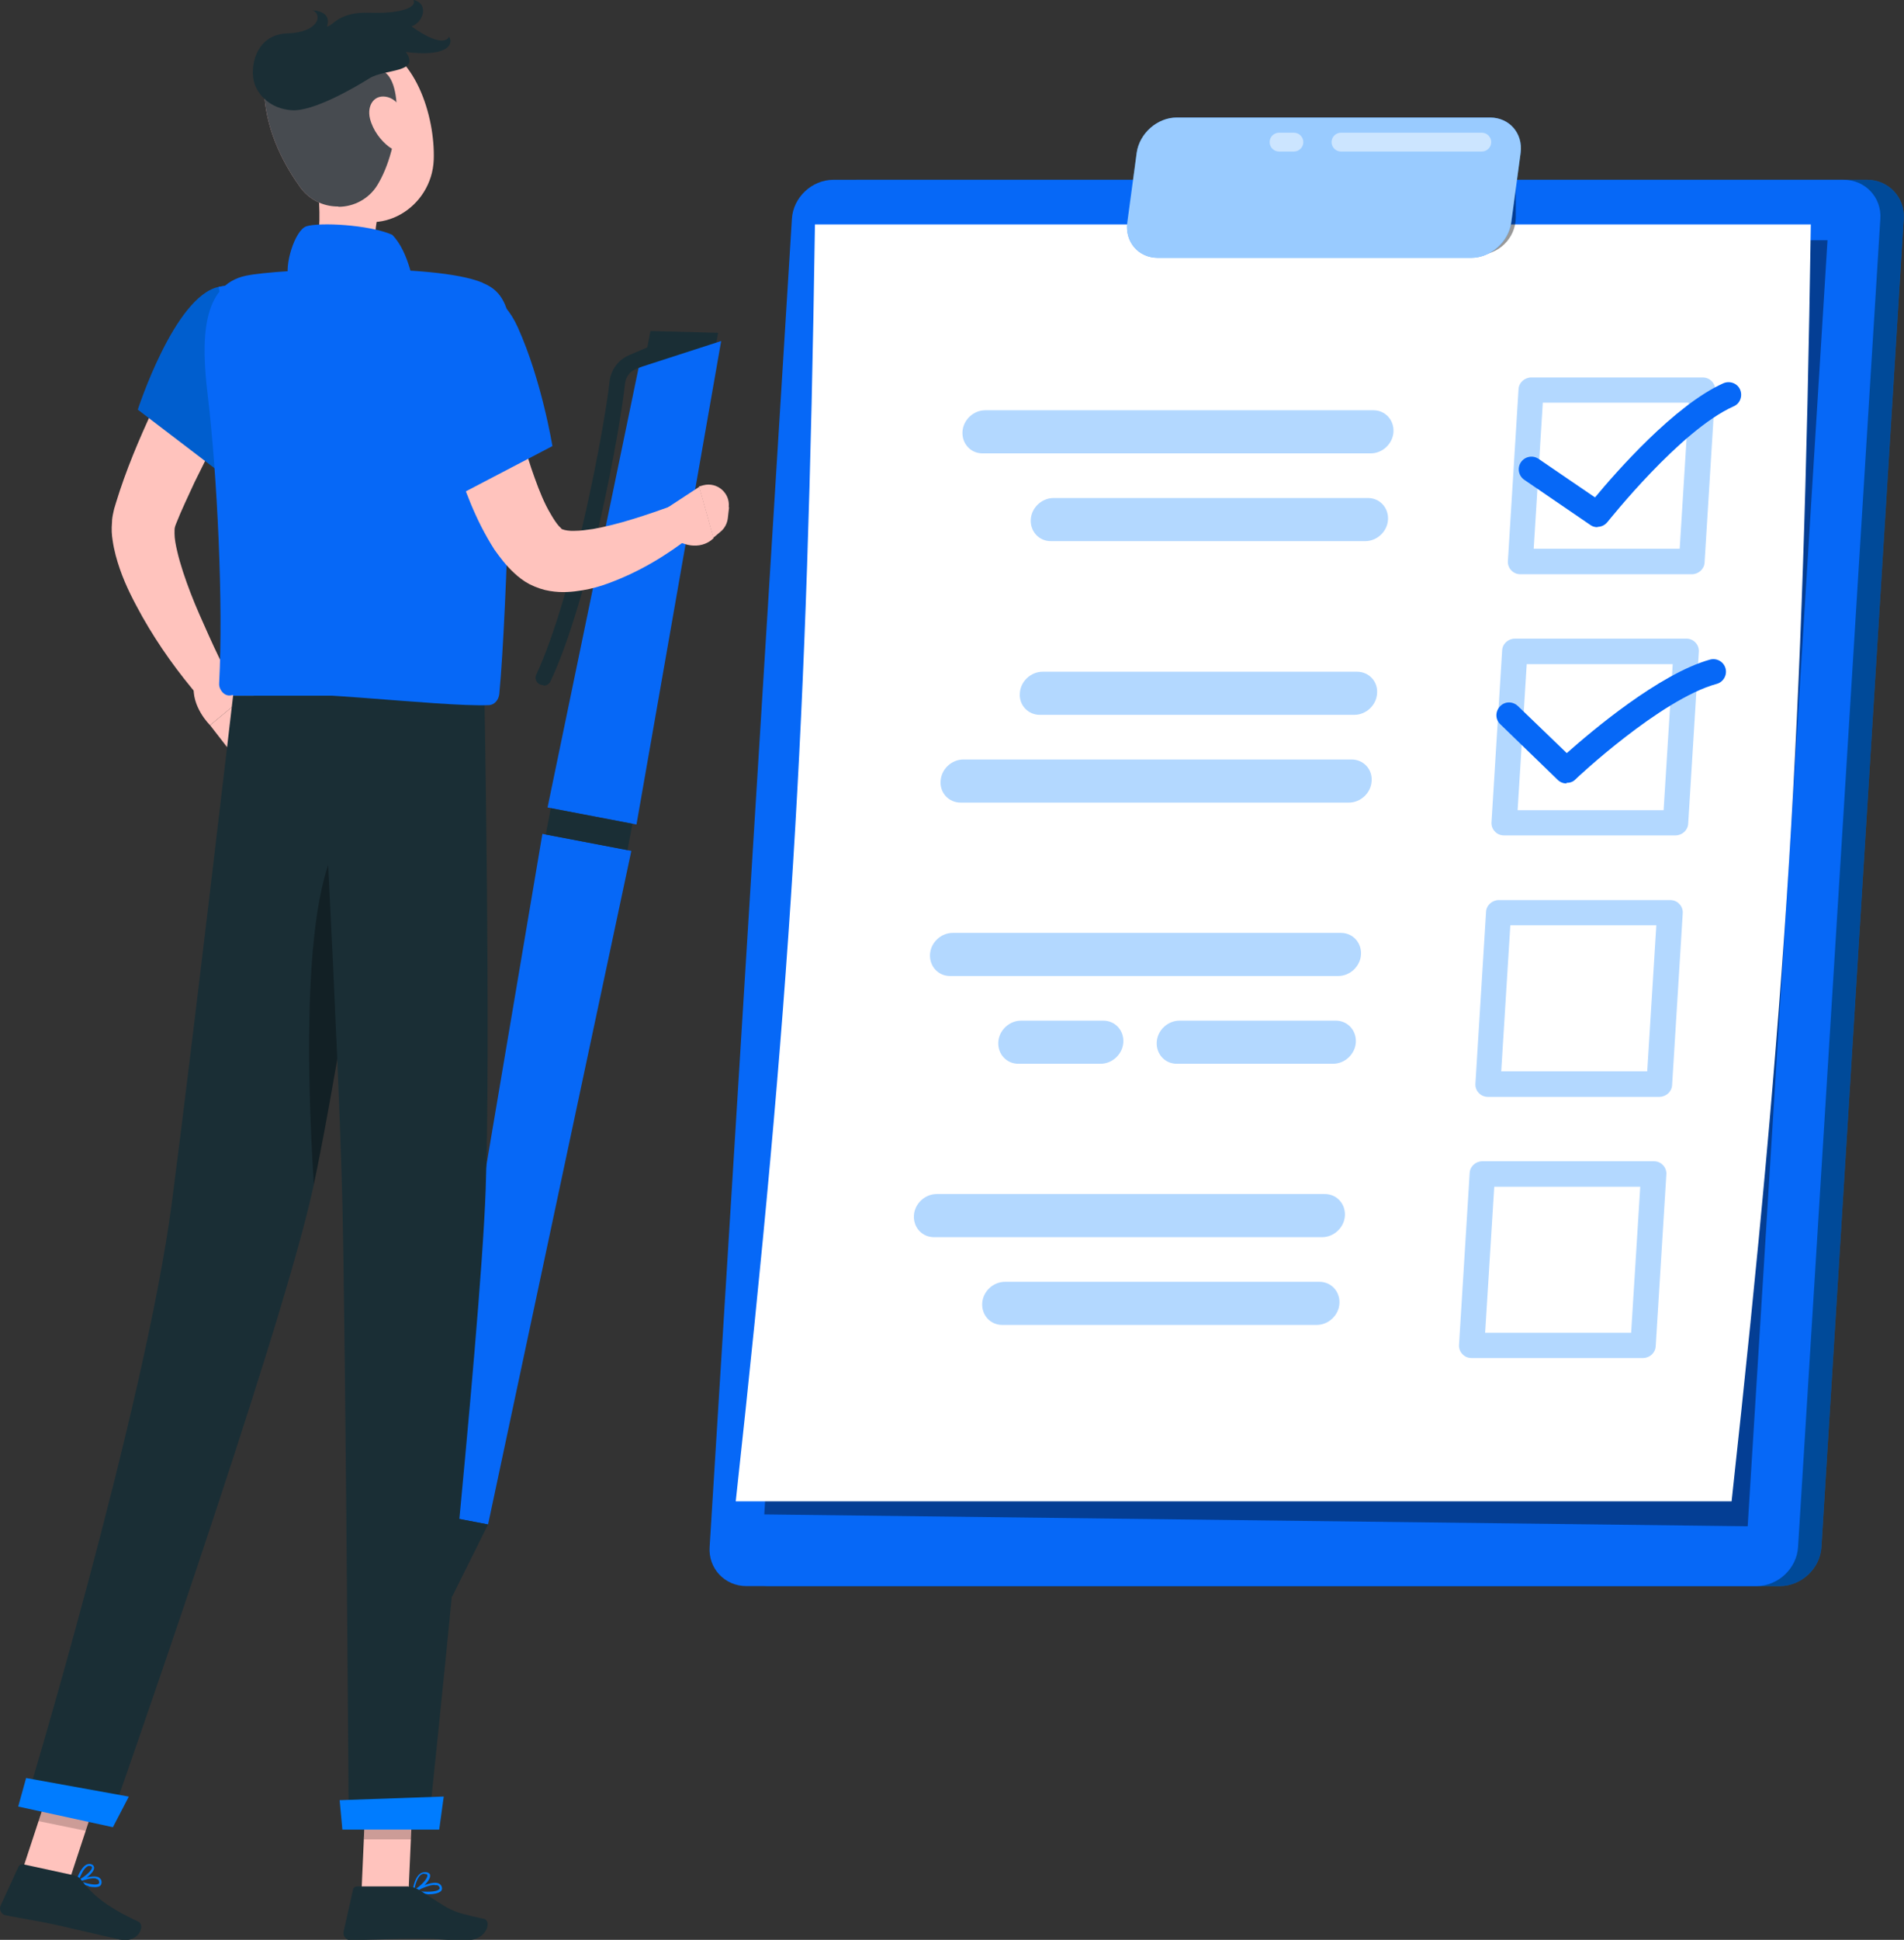 <?xml version="1.0" encoding="UTF-8"?>
<svg id="_Слой_2" data-name="Слой 2" xmlns="http://www.w3.org/2000/svg" viewBox="0 0 62.73 63.88">
  <rect x="0" y="0" width="62.73" height="63.88" fill="#333333" stroke="none"/>
  <defs>
    <style>
      .cls-1, .cls-2, .cls-3, .cls-4, .cls-5, .cls-6, .cls-7, .cls-8, .cls-9, .cls-10, .cls-11, .cls-12, .cls-13 {
        stroke-width: 0px;
      }

      .cls-1, .cls-7 {
        fill: #007cff;
      }

      .cls-1, .cls-12 {
        opacity: .3;
      }

      .cls-2 {
        opacity: .8;
      }

      .cls-2, .cls-11 {
        fill: #1a2e35;
      }

      .cls-3 {
        opacity: .6;
      }

      .cls-3, .cls-9, .cls-10 {
        fill: #fff;
      }

      .cls-4 {
        fill: #ffc3bd;
      }

      .cls-5 {
        fill: #0668f7;
      }

      .cls-6 {
        fill: #005ece;
      }

      .cls-8 {
        opacity: .4;
      }

      .cls-8, .cls-12, .cls-13 {
        fill: #000;
      }

      .cls-10 {
        opacity: .5;
      }

      .cls-13 {
        opacity: .2;
      }
    </style>
  </defs>
  <g id="_Слой_5" data-name="Слой 5">
    <g>
      <g>
        <g>
          <path class="cls-7" d="M28.23,5.92h33.28c.71,0,1.26.58,1.21,1.29l-2.71,43.73c-.04.71-.66,1.29-1.37,1.29H25.35c-.71,0-1.26-.58-1.21-1.29l2.71-43.73c.04-.71.66-1.29,1.37-1.29Z"/>
          <path class="cls-8" d="M28.23,5.92h33.28c.71,0,1.26.58,1.21,1.29l-2.71,43.73c-.04.71-.66,1.29-1.37,1.29H25.35c-.71,0-1.26-.58-1.21-1.29l2.71-43.73c.04-.71.66-1.29,1.37-1.29Z"/>
        </g>
        <path class="cls-5" d="M27.46,5.92h33.28c.71,0,1.26.58,1.21,1.29l-2.71,43.73c-.04.71-.66,1.29-1.37,1.29H24.59c-.71,0-1.26-.58-1.21-1.29l2.71-43.73c.04-.71.66-1.29,1.37-1.29Z"/>
        <polygon class="cls-8" points="25.18 49.87 57.58 50.26 60.21 7.91 27.79 7.91 25.18 49.87"/>
        <path class="cls-9" d="M24.24,49.44h32.81c1.81-16.56,2.36-25.5,2.61-42.05H26.85c-.25,16.56-.8,25.5-2.61,42.05Z"/>
        <g>
          <path class="cls-1" d="M55.74,18.91h-5.65c-.12,0-.23-.05-.3-.13-.08-.08-.12-.2-.11-.31l.35-5.65c.01-.22.2-.39.42-.39h5.65c.12,0,.23.05.3.13.08.08.12.2.11.31l-.35,5.65c-.01.22-.2.39-.42.39ZM50.53,18.07h4.81l.3-4.81h-4.81l-.3,4.81Z"/>
          <path class="cls-1" d="M55.2,27.51h-5.65c-.12,0-.23-.05-.3-.13-.08-.08-.12-.2-.11-.31l.35-5.65c.01-.22.2-.39.42-.39h5.65c.12,0,.23.05.3.13.08.08.12.2.11.31l-.35,5.65c-.01.22-.2.39-.42.39ZM50,26.68h4.81l.3-4.81h-4.81l-.3,4.81Z"/>
          <path class="cls-1" d="M54.67,36.12h-5.65c-.12,0-.23-.05-.3-.13-.08-.08-.12-.2-.11-.31l.35-5.65c.01-.22.2-.39.42-.39h5.65c.12,0,.23.05.3.13.08.08.12.2.11.31l-.35,5.65c-.01.22-.2.39-.42.39ZM49.46,35.28h4.81l.3-4.81h-4.81l-.3,4.81Z"/>
          <path class="cls-1" d="M54.13,44.72h-5.65c-.12,0-.23-.05-.3-.13-.08-.08-.12-.2-.11-.31l.35-5.65c.01-.22.2-.39.42-.39h5.65c.12,0,.23.05.3.13.08.08.12.2.11.31l-.35,5.65c-.01.22-.2.39-.42.39ZM48.93,43.89h4.81l.3-4.81h-4.81l-.3,4.81Z"/>
          <path class="cls-1" d="M32.37,14.93h12.79c.39,0,.73-.32.75-.71h0c.02-.39-.27-.71-.66-.71h-12.79c-.39,0-.73.32-.75.71h0c-.02.39.27.71.66.71Z"/>
          <path class="cls-1" d="M34.62,17.82h10.36c.39,0,.73-.32.75-.71h0c.02-.39-.27-.71-.66-.71h-10.36c-.39,0-.73.32-.75.71h0c-.02.39.27.71.66.71Z"/>
          <path class="cls-1" d="M31.74,25.01h12.79c.39,0,.69.32.66.71h0c-.02.39-.36.71-.75.71h-12.79c-.39,0-.69-.32-.66-.71h0c.02-.39.36-.71.75-.71Z"/>
          <path class="cls-1" d="M34.35,22.12h10.36c.39,0,.69.32.66.71h0c-.02.39-.36.71-.75.71h-10.36c-.39,0-.69-.32-.66-.71h0c.02-.39.36-.71.75-.71Z"/>
          <path class="cls-1" d="M31.3,32.14h12.79c.39,0,.73-.32.75-.71h0c.02-.39-.27-.71-.66-.71h-12.79c-.39,0-.73.32-.75.71h0c-.02.39.27.71.66.71Z"/>
          <path class="cls-1" d="M38.77,35.03h5.15c.39,0,.73-.32.75-.71h0c.02-.39-.27-.71-.66-.71h-5.15c-.39,0-.73.32-.75.71h0c-.02.39.27.71.66.71Z"/>
          <path class="cls-1" d="M33.55,35.03h2.71c.39,0,.73-.32.75-.71h0c.02-.39-.27-.71-.66-.71h-2.71c-.39,0-.73.32-.75.71h0c-.02.39.27.71.66.71Z"/>
          <path class="cls-1" d="M30.77,40.74h12.79c.39,0,.73-.32.75-.71h0c.02-.39-.27-.71-.66-.71h-12.79c-.39,0-.73.32-.75.71h0c-.02.39.27.71.66.71Z"/>
          <path class="cls-1" d="M33.02,43.63h10.36c.39,0,.73-.32.75-.71h0c.02-.39-.27-.71-.66-.71h-10.36c-.39,0-.73.32-.75.71h0c-.02.39.27.71.66.71Z"/>
          <path class="cls-5" d="M52.63,17.36c-.08,0-.16-.02-.23-.07l-2.18-1.49c-.19-.13-.24-.39-.11-.58.13-.19.39-.24.58-.11l1.86,1.27c.68-.82,2.62-3.04,4.23-3.76.21-.09.46,0,.55.21.09.21,0,.46-.21.55-1.76.78-4.13,3.78-4.16,3.81-.08.1-.2.16-.33.16Z"/>
          <path class="cls-5" d="M51.61,25.8c-.1,0-.21-.04-.29-.12l-1.89-1.83c-.17-.16-.17-.42-.01-.59.16-.17.42-.17.59-.01l1.61,1.55c.8-.71,3.04-2.61,4.72-3.08.22-.06.45.07.51.29.06.22-.07.45-.29.51-1.84.5-4.64,3.12-4.66,3.15-.08.08-.18.11-.29.11Z"/>
        </g>
        <path class="cls-8" d="M48.07,8.39h.62c.68.01,1.24-.54,1.25-1.22v-1.13c0-.07-.05-.12-.12-.12h-1.71c-.08,0-.14.06-.14.14l-.02,2.21c0,.07.05.12.12.12Z"/>
        <g>
          <g>
            <path class="cls-7" d="M38.77,3.87h10.32c.64,0,1.09.52,1.01,1.16l-.31,2.3c-.09.64-.68,1.16-1.32,1.16h-10.32c-.64,0-1.09-.52-1.01-1.16l.31-2.3c.09-.64.68-1.16,1.32-1.16Z"/>
            <path class="cls-3" d="M38.77,3.87h10.32c.64,0,1.09.52,1.01,1.16l-.31,2.3c-.09.64-.68,1.16-1.32,1.16h-10.32c-.64,0-1.09-.52-1.01-1.16l.31-2.3c.09-.64.68-1.16,1.32-1.16Z"/>
          </g>
          <path class="cls-10" d="M48.82,4.99h-4.64c-.17,0-.31-.14-.31-.31s.14-.31.31-.31h4.64c.17,0,.31.14.31.31s-.14.31-.31.31Z"/>
          <path class="cls-10" d="M42.63,4.99h-.49c-.17,0-.31-.14-.31-.31s.14-.31.31-.31h.49c.17,0,.31.14.31.31s-.14.31-.31.31Z"/>
        </g>
      </g>
      <g>
        <g>
          <polygon class="cls-5" points="14.09 49.82 16.08 50.2 20.8 28.02 17.87 27.46 14.09 49.82"/>
          <polygon class="cls-11" points="21.1 12.62 23.49 11.83 23.66 10.96 21.43 10.9 21.1 12.62"/>
          <polygon class="cls-5" points="21.04 12.11 23.76 11.23 20.97 27.15 18.04 26.59 21.04 12.11"/>
          <rect class="cls-11" x="18.05" y="26.86" width="2.74" height=".88" transform="translate(33.37 57.76) rotate(-169.2)"/>
          <path class="cls-7" d="M14.45,52.44c-.03.13.03.25.12.27.09.02.19-.07.21-.21.03-.13-.03-.25-.12-.27-.09-.02-.19.07-.21.21Z"/>
          <polygon class="cls-11" points="14.31 52.46 14.9 52.57 16.08 50.2 14.09 49.82 14.31 52.46"/>
          <path class="cls-11" d="M17.9,22.56s-.07,0-.11-.02c-.13-.06-.18-.21-.12-.33,1.25-2.69,2.27-8.3,2.41-9.63.04-.39.29-.74.66-.89l.66-.28c.13-.06.28,0,.33.13.05.13,0,.28-.13.33l-.66.29c-.2.08-.33.27-.35.48-.14,1.4-1.15,7.01-2.45,9.79-.04.09-.13.15-.23.15Z"/>
        </g>
        <g>
          <path class="cls-4" d="M8.59,11.84c-.5.86-1.01,1.78-1.49,2.68-.24.45-.47.91-.69,1.36-.21.46-.43.91-.61,1.37l-.03.08s0,0,0,0c0,0,0,.02-.01.04-.01.04-.01.11-.01.2,0,.17.04.38.09.59.1.43.26.9.44,1.37.18.47.39.93.6,1.4.21.47.44.94.67,1.4l-.96.66c-.72-.84-1.35-1.71-1.9-2.68-.27-.49-.54-.99-.74-1.57-.1-.29-.19-.6-.24-.95-.03-.18-.04-.37-.02-.59,0-.11.02-.22.05-.35.01-.06.03-.13.05-.19l.03-.1c.33-1.08.76-2.09,1.22-3.08.47-.99.98-1.92,1.57-2.87l2,1.23Z"/>
          <path class="cls-4" d="M7.4,22.04l.9.7-1.38,1.14s-.63-.61-.53-1.35l1.01-.49Z"/>
          <polygon class="cls-4" points="8.67 23.77 7.75 24.95 6.92 23.88 8.3 22.74 8.67 23.77"/>
          <path class="cls-4" d="M10.32,5.14c.22,1.13.44,3.21-.35,3.96,0,0,.31,1.15,2.41,1.15,2.31,0,1.11-1.15,1.11-1.15-1.26-.3-1.23-1.24-1.01-2.12l-2.16-1.85Z"/>
          <path class="cls-5" d="M9.52,9.18c-.17-.4.19-1.61.58-1.73.42-.13,2.03-.06,2.82.28.57.57.73,1.77.73,1.77l-4.13-.31Z"/>
          <path class="cls-7" d="M2.91,62.12c.16.03.31.04.39-.02.03-.03.06-.08.04-.17-.01-.05-.05-.08-.09-.11-.21-.1-.69.1-.71.1-.01,0-.02.02-.02.03,0,.01,0,.03.02.03.07.04.23.09.39.13ZM3.16,61.87s.03,0,.04.01c.03.01.05.03.06.06.02.07,0,.09-.01.09-.08.07-.39,0-.61-.08.15-.05.39-.12.52-.09Z"/>
          <path class="cls-7" d="M2.53,62s.01,0,.02,0c.18-.05.55-.32.55-.49,0-.03-.01-.09-.09-.12-.05-.02-.11-.01-.16.01-.21.11-.34.53-.34.55,0,.01,0,.03,0,.04,0,0,.01,0,.02.01ZM2.97,61.45s.01,0,.02,0c.05.02.04.04.04.05,0,.1-.25.31-.43.4.05-.12.15-.37.28-.44.03-.02.06-.02.09-.01Z"/>
          <path class="cls-7" d="M14.08,62.38c.2,0,.39-.03.46-.12.02-.03.04-.08,0-.16-.02-.04-.06-.07-.12-.09-.26-.07-.8.24-.82.25-.01,0-.02.02-.02.04,0,.02.01.03.03.03.1.02.29.04.47.04ZM14.33,62.08s.05,0,.07,0c.03,0,.06.03.07.05.03.05.02.07,0,.08-.07.1-.46.1-.75.06.14-.07.42-.2.6-.2Z"/>
          <path class="cls-7" d="M13.62,62.34s.01,0,.02,0c.19-.08.56-.42.53-.59,0-.04-.04-.09-.14-.1-.08,0-.14.01-.2.06-.2.16-.24.58-.24.6,0,.01,0,.03.02.03,0,0,.01,0,.02,0ZM13.99,61.71s.01,0,.02,0c.07,0,.07.03.07.04.02.11-.23.37-.43.48.02-.12.08-.37.2-.48.04-.03.08-.05.13-.05Z"/>
          <polygon class="cls-4" points="11.91 62.3 13.46 62.3 13.62 58.72 12.07 58.72 11.91 62.3"/>
          <polygon class="cls-4" points=".74 61.58 2.29 61.91 3.39 58.57 1.84 58.24 .74 61.58"/>
          <path class="cls-11" d="M2.46,61.76l-1.7-.37c-.06-.01-.12.02-.15.08l-.59,1.28c-.06.13.02.29.16.32.6.12.89.15,1.64.31.46.1,1.5.35,2.13.49.62.13.85-.47.61-.59-1.11-.51-1.57-.95-1.88-1.37-.05-.08-.14-.13-.23-.15Z"/>
          <path class="cls-11" d="M13.45,62.12h-1.69c-.06,0-.12.04-.13.11l-.31,1.38c-.03.14.08.28.22.28.61-.01,1.49-.05,2.26-.05.9,0,.55.05,1.6.05.64,0,.81-.64.55-.7-1.21-.26-1.08-.29-2.12-.94-.11-.07-.24-.12-.37-.12Z"/>
          <path class="cls-6" d="M7.19,9.45c-1.45.33-2.65,4.04-2.65,4.04l2.91,2.22s1.07-1.01,1.55-2.86c.5-1.94-.33-3.74-1.81-3.4Z"/>
          <path class="cls-13" d="M8.44,12.17c-.79.78-1.05,2.2-1.11,3.44l.13.1s1.07-1.01,1.55-2.86c.03-.12.05-.23.08-.35l-.64-.33Z"/>
          <path class="cls-5" d="M15.87,9.53s1.65,1.86.09,13.38H7.68c-.06-1.27.74-7.47-.48-13.46,0,0,1.42-.28,2.77-.35,1.06-.05,2.59-.08,3.52,0,1.23.11,2.38.43,2.38.43Z"/>
          <g>
            <polygon class="cls-13" points="13.62 58.72 13.54 60.57 11.99 60.57 12.07 58.72 13.62 58.72"/>
            <polygon class="cls-13" points="1.84 58.25 3.39 58.57 2.83 60.29 1.27 59.97 1.84 58.25"/>
          </g>
          <path class="cls-4" d="M9.67,3.98c.4,1.48.56,2.37,1.47,2.99,1.38.93,3.09-.14,3.15-1.71.05-1.42-.61-3.61-2.2-3.9-1.57-.29-2.81,1.14-2.42,2.62Z"/>
          <g>
            <path class="cls-4" d="M11.15,6.8s-.01,0-.02,0c-.49,0-.94-.23-1.23-.62-.47-.65-1.12-1.77-1.19-3.07.59-.62,2.81-1.03,3.8-.81.82.19.7,2.53-.08,3.8-.27.44-.76.71-1.28.71Z"/>
            <path class="cls-2" d="M11.15,6.8s-.01,0-.02,0c-.49,0-.94-.23-1.23-.62-.47-.65-1.12-1.77-1.19-3.07.59-.62,2.81-1.03,3.8-.81.82.19.7,2.53-.08,3.8-.27.44-.76.71-1.28.71Z"/>
          </g>
          <path class="cls-11" d="M9.61,3.63c-.7-.05-1.09-.49-1.22-.86-.18-.52.01-1.63,1.07-1.67,1.06-.03,1.17-.63.84-.76.69.05.47.53.47.53.19.01.36-.49,1.41-.45,1.05.04,1.57-.19,1.44-.42.5.1.36.71-.06.87,0,0,1,.76,1.24.34.17.3-.16.67-1.43.5.5.7-.69.55-1.2.87-.51.32-1.86,1.1-2.56,1.05Z"/>
          <path class="cls-4" d="M12.19,3.91c.1.39.36.72.62.92.4.3.7,0,.68-.45-.03-.41-.27-1.06-.71-1.18-.44-.12-.7.26-.59.71Z"/>
          <path class="cls-11" d="M13.02,22.91s-1.76,11.83-2.72,16.27c-1.06,4.85-6.72,20.92-6.72,20.92l-2.77-.6s3.96-13.09,4.85-19.88c.68-5.21,2.02-16.71,2.02-16.71h5.34Z"/>
          <path class="cls-7" d="M4.24,59.17s-.52,1-.52,1l-3.12-.68.26-.94,3.37.61Z"/>
          <path class="cls-12" d="M11.91,27.13c-2.03.4-1.82,7.98-1.57,11.87.59-2.75,1.44-8.06,2.03-11.82-.13-.07-.29-.09-.46-.05Z"/>
          <path class="cls-11" d="M15.96,22.91s.21,11.58.04,16.3c-.18,4.91-1.89,20.99-1.89,20.99h-2.62s-.1-15.8-.21-20.62c-.13-5.26-.76-16.67-.76-16.67h5.44Z"/>
          <path class="cls-7" d="M14.62,59.16s-.15,1.09-.15,1.09h-3.19l-.09-.97,3.43-.12Z"/>
          <path class="cls-5" d="M15.91,9.32c.41.17.8.47.91,1.47.11.96-.11,9.38-.37,12.06-.02.19-.15.36-.34.37-1.66.07-6.79-.62-8.52-.32-.2.03-.38-.19-.37-.39.14-2.62-.06-6.84-.38-9.53-.21-1.75-.21-3.59,1.26-3.9,1.09-.23,6.22-.43,7.8.23Z"/>
          <path class="cls-4" d="M16.55,11.65c.09.44.19.93.3,1.39.11.46.23.93.35,1.38.13.45.26.9.42,1.33.15.42.32.84.52,1.17.09.16.19.31.27.4.04.04.07.07.08.08,0,0,0,.02.04.03.07.03.23.06.41.05.18,0,.39-.03.6-.06.85-.15,1.79-.47,2.68-.79l.59,1c-.84.65-1.71,1.19-2.77,1.58-.27.1-.55.18-.86.23-.31.05-.66.09-1.07.02-.2-.03-.44-.11-.66-.22-.21-.11-.37-.24-.51-.37-.28-.26-.47-.52-.65-.77-.65-1.02-.99-2.01-1.32-3.01-.15-.5-.29-1-.41-1.5-.12-.51-.23-.99-.31-1.53l2.31-.41Z"/>
          <path class="cls-5" d="M13.14,11.04c-1.26,2.53,1.73,5.39,1.73,5.39l3.33-1.74s-.35-2.16-1.14-3.91c-.97-2.16-3.2-1.2-3.92.26Z"/>
          <path class="cls-4" d="M21.91,16.77l1.13-.74.47,1.69s-.51.59-1.43-.05l-.17-.89Z"/>
          <path class="cls-4" d="M24.02,16.71l-.04.35c-.02.17-.1.33-.23.44l-.25.21-.47-1.69.14-.04c.45-.12.89.25.84.72Z"/>
        </g>
      </g>
    </g>
  </g>
</svg>